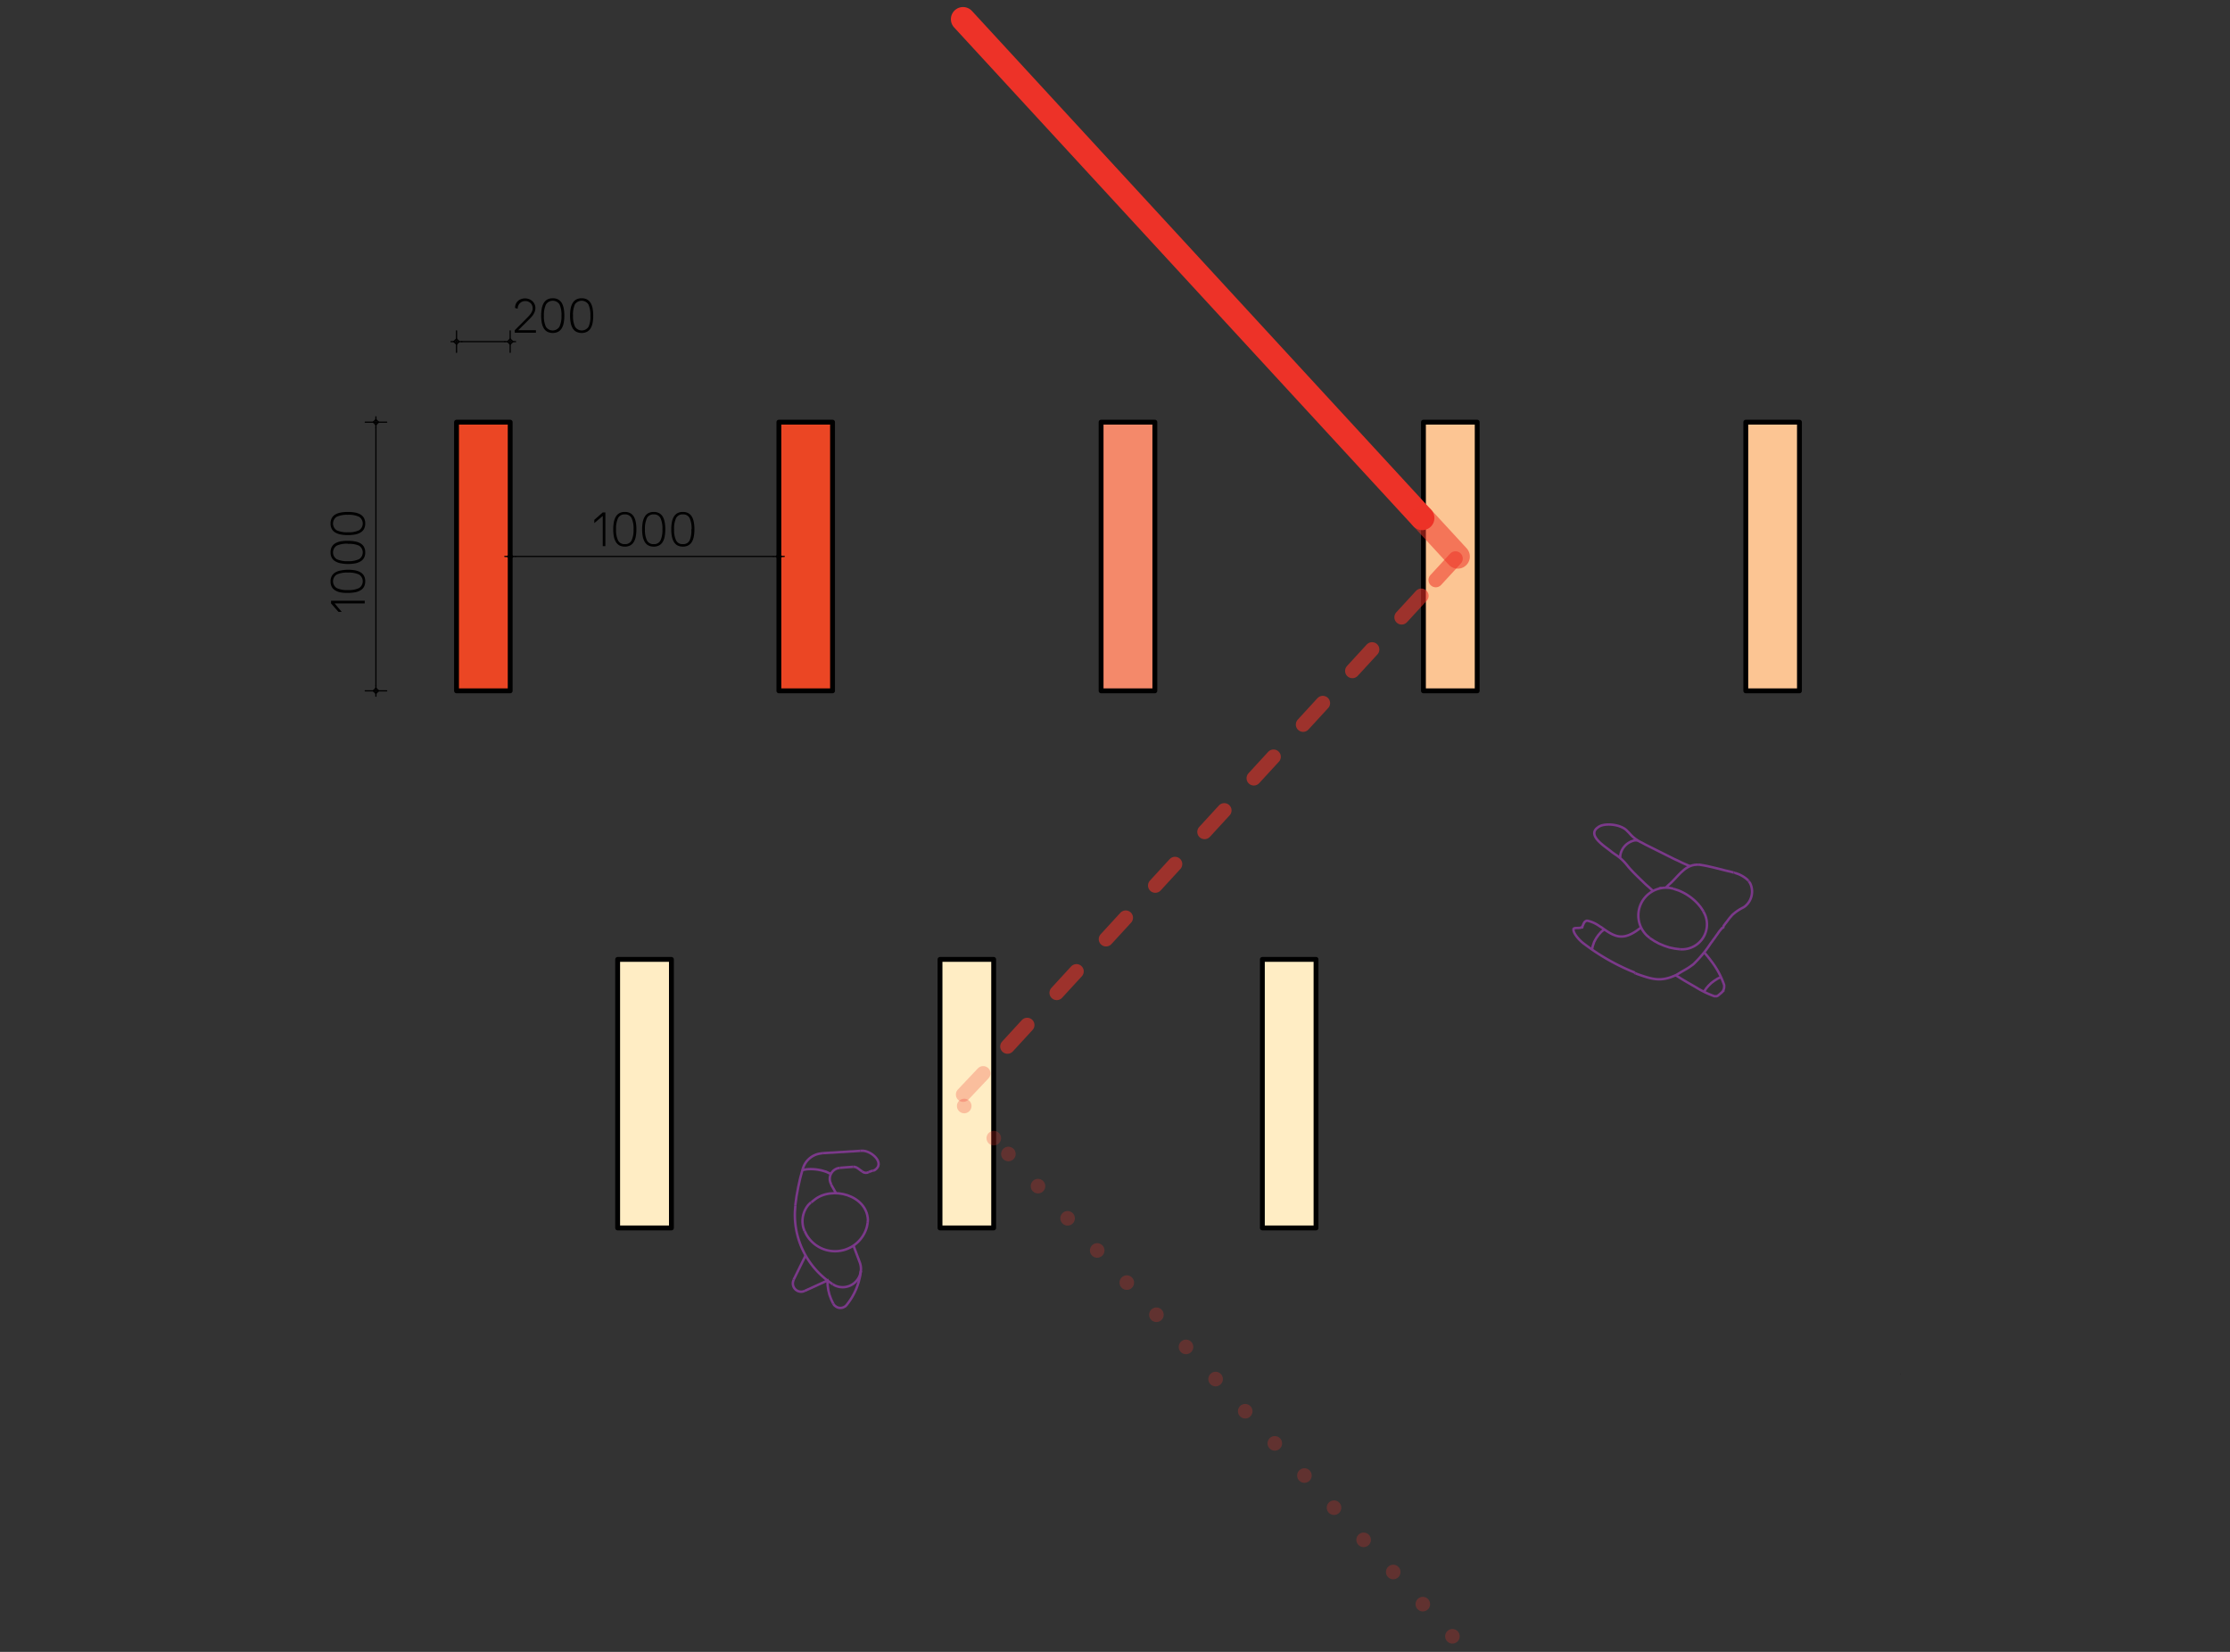 <svg xmlns="http://www.w3.org/2000/svg" viewBox="0 0 459.21 340.16"><rect x="0" y="0" width="459.21" height="340.16" fill="#333333" stroke="none"/><defs><style>.cls-1{fill:#ffedc4;}.cls-1,.cls-2,.cls-3,.cls-4,.cls-6,.cls-7{stroke:#000;}.cls-1,.cls-10,.cls-11,.cls-12,.cls-13,.cls-2,.cls-3,.cls-4,.cls-6,.cls-7,.cls-8,.cls-9{stroke-linecap:round;stroke-linejoin:round;}.cls-2{fill:#eb4624;}.cls-3{fill:#f4896a;}.cls-4{fill:#fcc593;}.cls-10,.cls-11,.cls-12,.cls-13,.cls-5,.cls-6,.cls-7,.cls-8,.cls-9{fill:none;}.cls-5{stroke:#7b398a;stroke-miterlimit:10;stroke-width:0.5px;}.cls-6{stroke-width:0.25px;}.cls-7{stroke-width:0.06px;}.cls-10,.cls-11,.cls-12,.cls-13,.cls-8,.cls-9{stroke:#ed3228;}.cls-10,.cls-11,.cls-8,.cls-9{stroke-width:3px;}.cls-10,.cls-8,.cls-9{stroke-dasharray:6 9;}.cls-11,.cls-8{opacity:0.25;}.cls-9{opacity:0.57;}.cls-10,.cls-13{opacity:0.54;}.cls-11{stroke-dasharray:0 9;}.cls-12,.cls-13{stroke-width:5px;}</style></defs><title>avM.PublicSilence</title><g id="scheme"><rect class="cls-1" x="127.19" y="197.56" width="11.07" height="55.3"/><rect class="cls-1" x="193.57" y="197.56" width="11.05" height="55.3"/><rect class="cls-1" x="259.95" y="197.56" width="11.05" height="55.3"/><rect class="cls-2" x="94.01" y="86.93" width="11.05" height="55.33"/><rect class="cls-2" x="160.39" y="86.93" width="11.05" height="55.33"/><rect class="cls-3" x="226.74" y="86.93" width="11.07" height="55.33"/><rect class="cls-4" x="293.12" y="86.93" width="11.07" height="55.33"/><rect class="cls-4" x="359.5" y="86.93" width="11.05" height="55.33"/><path class="cls-5" d="M345.06,200.82l1.61,1,1.48.86,1.14.66a20,20,0,0,0,3.73,1.8l.16,0h.23l.12,0,.19-.09.19-.14.07-.07.18-.14.1-.1.19-.14.18-.18a1.72,1.72,0,0,0,.42-1.15V203l0-.16a17.18,17.18,0,0,0-2.39-4.57l-.58-.77-.68-.85-.45-.51"/><path class="cls-5" d="M336.81,200.44l.24.1.51.18c2.87,1,4.55,1.43,7.45.12l.21-.09.19-.12.21-.12c.87-.56,1.81-1,2.64-1.63l.21-.15.22-.16a24.41,24.41,0,0,0,3.58-4.31l.28-.37.28-.4.28-.37.26-.38.26-.35.46-.66.24-.28.21-.28.33-.19.07-.32.18-.24.17-.23.19-.24c.28-.34.49-.68.77-1l.16-.18.28-.33a9.4,9.4,0,0,1,2.25-1.55l.16-.09.17-.12.14-.11a3.91,3.91,0,0,0,1-4.66l-.28-.43"/><path class="cls-5" d="M357,179.68l-.23-.07c-2.21-.5-4.6-1.24-6.81-1.55h-.21"/><polyline class="cls-5" points="354.42 201.19 353.7 201.52 353.04 201.94 352.41 202.41 351.85 202.95 351.35 203.53 350.91 204.19"/><path class="cls-5" d="M346,195.48h.65a5.13,5.13,0,0,0,4.4-7.23l-.3-.59"/><path class="cls-5" d="M360,181.31l-.11-.11a6.38,6.38,0,0,0-2.41-1.38l-.22-.07"/><line class="cls-5" x1="359.99" y1="181.31" x2="360.11" y2="181.45"/><line class="cls-5" x1="357.04" y1="179.68" x2="357.25" y2="179.75"/><path class="cls-5" d="M340.42,183.47l-.26-.21-.58-.54-.52-.45-.42-.39c-1.15-1.12-2.23-2.11-3.28-3.33l-.21-.26-.19-.23a9.74,9.74,0,0,0-2.34-2.11l-.47-.33-.25-.18c-1.13-1-5.15-3.29-2.95-5l.14-.09.14-.12.16-.07.17-.09c1.5-.61,4.41-.22,5.52,1.05l.42.42a7.39,7.39,0,0,0,2.63,2l.7.38c2,1,4,2,6,3l.72.33.78.38.82.37.84.35"/><path class="cls-5" d="M337.91,191l-.21.17-.51.37-.4.28c-2.79,1.81-4.4,1.06-6.91-.79l-.18-.12-.17-.09-.18-.12a6.79,6.79,0,0,0-2.44-1.1h-.07l-.09,0c-.59.16-.64.71-.89,1.15l0,.07-.07.05,0,.07-.05,0-.07.05-.07,0c-.36.19-1.31,0-1.52.24l-.05.05,0,.07c-.13.69,1,2,1.47,2.41l.14.14.14.12.17.14a44.74,44.74,0,0,0,10,5.83l.47.18.21.12"/><path class="cls-5" d="M349.57,178.06h-.21c-2.61.09-4,2.78-5.85,4.26l-.49.49"/><polyline class="cls-5" points="330.38 191.36 329.72 191.9 329.16 192.53 328.67 193.23 328.27 193.98 327.99 194.8 327.8 195.62"/><path class="cls-5" d="M337.24,173.05l-.57,0a3.75,3.75,0,0,0-3,3l-.05.56"/><path class="cls-5" d="M344.61,183l-.68-.14a5.72,5.72,0,0,0-4.77,9.81l.53.45"/><line class="cls-5" x1="336.81" y1="200.44" x2="336.58" y2="200.35"/><line class="cls-5" x1="349.57" y1="178.06" x2="349.79" y2="178.06"/><path class="cls-5" d="M350.77,187.66l-.54-.82a10.71,10.71,0,0,0-4.68-3.51l-.94-.31"/><polyline class="cls-5" points="339.69 193.14 340.65 193.77 341.64 194.31 342.69 194.75 343.77 195.11 344.89 195.34 346.02 195.48"/><line class="cls-6" x1="77.41" y1="88.06" x2="77.41" y2="141.14"/><polygon class="cls-6" points="77.41 87.49 77.95 86.93 77.41 86.39 76.87 86.93 77.41 87.49"/><line class="cls-6" x1="79.63" y1="86.93" x2="75.21" y2="86.93"/><line class="cls-6" x1="77.41" y1="88.06" x2="77.41" y2="85.83"/><polygon class="cls-6" points="77.41 141.7 76.87 142.26 77.41 142.8 77.95 142.26 77.41 141.7"/><line class="cls-6" x1="75.21" y1="142.26" x2="79.63" y2="142.26"/><line class="cls-6" x1="77.41" y1="141.14" x2="77.41" y2="143.36"/><line class="cls-6" x1="95.11" y1="70.35" x2="103.96" y2="70.35"/><polygon class="cls-6" points="94.55 70.35 94.01 69.79 93.45 70.35 94.01 70.89 94.55 70.35"/><line class="cls-6" x1="94.01" y1="68.13" x2="94.01" y2="72.56"/><line class="cls-6" x1="95.11" y1="70.35" x2="92.88" y2="70.35"/><polygon class="cls-6" points="104.52 70.35 105.06 70.89 105.62 70.35 105.06 69.79 104.52 70.35"/><line class="cls-6" x1="105.06" y1="72.56" x2="105.06" y2="68.13"/><line class="cls-6" x1="103.96" y1="70.35" x2="106.16" y2="70.35"/><line class="cls-6" x1="106.16" y1="114.58" x2="159.26" y2="114.58"/><polygon class="cls-6" points="105.62 114.58 105.06 114.05 104.52 114.58 105.06 115.15 105.62 114.58"/><line class="cls-6" x1="105.06" y1="112.38" x2="105.06" y2="116.81"/><line class="cls-6" x1="106.16" y1="114.58" x2="103.96" y2="114.58"/><polygon class="cls-6" points="159.83 114.58 160.39 115.15 160.93 114.58 160.39 114.05 159.83 114.58"/><line class="cls-6" x1="160.39" y1="116.81" x2="160.39" y2="112.38"/><line class="cls-6" x1="159.26" y1="114.58" x2="161.49" y2="114.58"/><path class="cls-5" d="M169.38,237.46l-.61.1a4.4,4.4,0,0,0-3.25,2.57l-.22.56"/><path class="cls-5" d="M167,247.58l-.52.51a5.26,5.26,0,0,0-1.05,4.73l.23.68"/><path class="cls-5" d="M163.43,263.52l-.12.38a1.71,1.71,0,0,0,2,2.06l.38-.12"/><line class="cls-5" x1="165.89" y1="258.53" x2="163.43" y2="263.52"/><polyline class="cls-5" points="165.31 240.69 164.79 242.57 164.37 244.46 164.02 246.36 163.76 248.28"/><path class="cls-5" d="M179.73,241.07l.37-.1c2.21-1.4-.52-3.89-2.34-4h-.63"/><polyline class="cls-5" points="179.73 241.07 179.31 241.19 178.91 241.35"/><polyline class="cls-5" points="177.53 241.23 177.85 241.42 178.21 241.51 178.56 241.49 178.91 241.35"/><polyline class="cls-5" points="177.53 241.23 176.61 240.55 176.33 240.39 176.03 240.29 175.7 240.27"/><line class="cls-5" x1="172.14" y1="245.68" x2="171.14" y2="243.92"/><path class="cls-5" d="M172.94,240.48l-.45.1A2.26,2.26,0,0,0,171,243.5l.18.42"/><line class="cls-5" x1="175.7" y1="240.27" x2="172.94" y2="240.48"/><path class="cls-5" d="M171.49,264.46l.51.28a3.77,3.77,0,0,0,5.06-4.75l-1.31-3.49"/><path class="cls-5" d="M171.58,268.46l.21.31.28.23a1.63,1.63,0,0,0,1.71.16l.31-.18.25-.26a13.53,13.53,0,0,0,2.51-4.85l.26-1.07.16-1.08"/><polyline class="cls-5" points="165.68 265.84 170.39 263.69 170.43 264.69 170.57 265.68 170.81 266.64 171.16 267.57 171.58 268.46"/><path class="cls-5" d="M178.67,251.81l.05-.65c-.25-5.08-7.39-7-11-4.1l-.65.52"/><path class="cls-5" d="M165.7,253.5l.33.68a6.79,6.79,0,0,0,12.5-1.62l.14-.75"/><line class="cls-5" x1="177.13" y1="236.99" x2="169.38" y2="237.46"/><path class="cls-5" d="M163.78,248.28l-.09,1.26a17,17,0,0,0,6.77,14.19l1,.73"/><path class="cls-5" d="M171.09,241.75l-.8-.38a9.16,9.16,0,0,0-4.21-.58l-.85.14"/><line class="cls-7" x1="391.38" y1="282.89" x2="391.38" y2="282.91"/><line class="cls-8" x1="202.46" y1="221.03" x2="197.32" y2="226.47"/><line class="cls-9" x1="292.69" y1="122.69" x2="204.2" y2="219.05"/><line class="cls-10" x1="299.72" y1="115.02" x2="294.13" y2="121.1"/><line class="cls-11" x1="204.65" y1="234.37" x2="197.22" y2="226.3"/><line class="cls-11" x1="299.09" y1="336.95" x2="204.65" y2="234.37"/><line class="cls-12" x1="292.88" y1="106.67" x2="198.31" y2="3.95"/><line class="cls-13" x1="300.18" y1="114.6" x2="292.88" y2="106.67"/><path d="M106.06,63.42a2.07,2.07,0,0,1,.17-.84,1.81,1.81,0,0,1,1.11-1,2.17,2.17,0,0,1,.76-.13,2.41,2.41,0,0,1,.87.15,2.25,2.25,0,0,1,.68.43,1.84,1.84,0,0,1,.44.63,1.92,1.92,0,0,1,.16.79,2,2,0,0,1-.14.74,3.22,3.22,0,0,1-.33.64,3.67,3.67,0,0,1-.42.52l-.37.39L106.71,68h3.65v.51H106V68l2.6-2.61.32-.34a4.25,4.25,0,0,0,.36-.44,3,3,0,0,0,.29-.53,1.54,1.54,0,0,0,.12-.61,1.49,1.49,0,0,0-.1-.55,1.53,1.53,0,0,0-.29-.47A1.55,1.55,0,0,0,108.1,62a1.5,1.5,0,0,0-.55.11,1.54,1.54,0,0,0-.82.82,1.5,1.5,0,0,0-.13.64Z"/><path d="M116.21,65a7.87,7.87,0,0,1-.12,1.43,3.49,3.49,0,0,1-.39,1.13,2,2,0,0,1-.74.74,2.3,2.3,0,0,1-1.13.26,2.34,2.34,0,0,1-1.14-.26,1.86,1.86,0,0,1-.73-.74,3.27,3.27,0,0,1-.4-1.13,7.87,7.87,0,0,1-.12-1.43,8.1,8.1,0,0,1,.12-1.45,3.43,3.43,0,0,1,.4-1.13,2,2,0,0,1,.73-.74,2.34,2.34,0,0,1,1.14-.26,2.3,2.3,0,0,1,1.13.26,2.1,2.1,0,0,1,.74.74,3.67,3.67,0,0,1,.39,1.13A8.1,8.1,0,0,1,116.21,65Zm-.59,0a5.12,5.12,0,0,0-.4-2.31,1.66,1.66,0,0,0-2.79,0A5.1,5.1,0,0,0,112,65a5,5,0,0,0,.41,2.28,1.65,1.65,0,0,0,2.79,0A5,5,0,0,0,115.62,65Z"/><path d="M122.16,65a7.87,7.87,0,0,1-.12,1.43,3.49,3.49,0,0,1-.39,1.13,2,2,0,0,1-.74.74,2.3,2.3,0,0,1-1.13.26,2.34,2.34,0,0,1-1.14-.26,1.86,1.86,0,0,1-.73-.74,3.27,3.27,0,0,1-.4-1.13,7.87,7.87,0,0,1-.12-1.43,8.1,8.1,0,0,1,.12-1.45,3.43,3.43,0,0,1,.4-1.13,2,2,0,0,1,.73-.74,2.34,2.34,0,0,1,1.14-.26,2.3,2.3,0,0,1,1.13.26,2.1,2.1,0,0,1,.74.74,3.67,3.67,0,0,1,.39,1.13A8.1,8.1,0,0,1,122.16,65Zm-.59,0a5.12,5.12,0,0,0-.4-2.31,1.66,1.66,0,0,0-2.79,0A5.1,5.1,0,0,0,118,65a5,5,0,0,0,.41,2.28,1.65,1.65,0,0,0,2.79,0A5,5,0,0,0,121.57,65Z"/><path d="M124.66,105.52v6.94h-.54v-6.21l-1.74,1.47v-.67l1.74-1.53Z"/><path d="M131.05,109a7.87,7.87,0,0,1-.12,1.43,3.49,3.49,0,0,1-.39,1.13,2,2,0,0,1-.74.74,2.28,2.28,0,0,1-1.13.26,2.34,2.34,0,0,1-1.14-.26,2,2,0,0,1-.73-.74,3.49,3.49,0,0,1-.4-1.13,7.87,7.87,0,0,1-.12-1.43,8.1,8.1,0,0,1,.12-1.45,3.58,3.58,0,0,1,.4-1.13,2,2,0,0,1,.73-.74,2.34,2.34,0,0,1,1.14-.26,2.28,2.28,0,0,1,1.13.26,2,2,0,0,1,.74.74,3.58,3.58,0,0,1,.39,1.13A8.1,8.1,0,0,1,131.05,109Zm-.59,0a5.12,5.12,0,0,0-.4-2.31,1.43,1.43,0,0,0-1.39-.76,1.45,1.45,0,0,0-1.4.76,5.1,5.1,0,0,0-.41,2.31,5,5,0,0,0,.41,2.28,1.46,1.46,0,0,0,1.4.77,1.44,1.44,0,0,0,1.39-.77A5,5,0,0,0,130.46,109Z"/><path d="M137,109a7.87,7.87,0,0,1-.12,1.43,3.49,3.49,0,0,1-.39,1.13,2,2,0,0,1-.74.74,2.28,2.28,0,0,1-1.13.26,2.34,2.34,0,0,1-1.14-.26,2,2,0,0,1-.73-.74,3.49,3.49,0,0,1-.4-1.13,7.87,7.87,0,0,1-.12-1.43,8.1,8.1,0,0,1,.12-1.45,3.58,3.58,0,0,1,.4-1.13,2,2,0,0,1,.73-.74,2.34,2.34,0,0,1,1.14-.26,2.28,2.28,0,0,1,1.13.26,2,2,0,0,1,.74.74,3.58,3.58,0,0,1,.39,1.13A8.1,8.1,0,0,1,137,109Zm-.59,0a5.12,5.12,0,0,0-.4-2.31,1.43,1.43,0,0,0-1.39-.76,1.45,1.45,0,0,0-1.4.76,5.1,5.1,0,0,0-.41,2.31,5,5,0,0,0,.41,2.28,1.46,1.46,0,0,0,1.4.77,1.44,1.44,0,0,0,1.39-.77A5,5,0,0,0,136.41,109Z"/><path d="M143,109a7.87,7.87,0,0,1-.12,1.43,3.49,3.49,0,0,1-.39,1.13,2,2,0,0,1-.74.74,2.28,2.28,0,0,1-1.13.26,2.34,2.34,0,0,1-1.14-.26,2,2,0,0,1-.73-.74,3.49,3.49,0,0,1-.4-1.13,7.87,7.87,0,0,1-.12-1.43,8.1,8.1,0,0,1,.12-1.45,3.58,3.58,0,0,1,.4-1.13,2,2,0,0,1,.73-.74,2.34,2.34,0,0,1,1.14-.26,2.28,2.28,0,0,1,1.13.26,2,2,0,0,1,.74.74,3.58,3.58,0,0,1,.39,1.13A8.1,8.1,0,0,1,143,109Zm-.59,0a5.12,5.12,0,0,0-.4-2.31,1.43,1.43,0,0,0-1.39-.76,1.45,1.45,0,0,0-1.4.76,5.1,5.1,0,0,0-.41,2.31,5,5,0,0,0,.41,2.28,1.46,1.46,0,0,0,1.4.77,1.44,1.44,0,0,0,1.39-.77A5,5,0,0,0,142.36,109Z"/><path d="M68.17,123.71h6.94v.54H68.9L70.37,126H69.7l-1.53-1.74Z"/><path d="M71.65,117.32a7.87,7.87,0,0,1,1.43.12,3.49,3.49,0,0,1,1.13.39,2,2,0,0,1,.74.74,2.3,2.3,0,0,1,.26,1.13,2.34,2.34,0,0,1-.26,1.14,1.92,1.92,0,0,1-.74.73,3.27,3.27,0,0,1-1.13.4,7.87,7.87,0,0,1-1.43.12A8.1,8.1,0,0,1,70.2,122a3.35,3.35,0,0,1-1.13-.4,1.92,1.92,0,0,1-.74-.73,2.34,2.34,0,0,1-.26-1.14,2.3,2.3,0,0,1,.26-1.13,2,2,0,0,1,.74-.74,3.58,3.58,0,0,1,1.13-.39A8.1,8.1,0,0,1,71.65,117.32Zm0,.59a5.12,5.12,0,0,0-2.31.4,1.66,1.66,0,0,0,0,2.79,5.1,5.1,0,0,0,2.31.41,5,5,0,0,0,2.28-.41,1.65,1.65,0,0,0,0-2.79A5,5,0,0,0,71.65,117.91Z"/><path d="M71.65,111.37a7.87,7.87,0,0,1,1.43.12,3.49,3.49,0,0,1,1.13.39,2,2,0,0,1,.74.74,2.3,2.3,0,0,1,.26,1.13,2.34,2.34,0,0,1-.26,1.14,1.92,1.92,0,0,1-.74.73,3.27,3.27,0,0,1-1.13.4,7.87,7.87,0,0,1-1.43.12A8.1,8.1,0,0,1,70.2,116a3.35,3.35,0,0,1-1.13-.4,1.92,1.92,0,0,1-.74-.73,2.34,2.34,0,0,1-.26-1.14,2.3,2.3,0,0,1,.26-1.13,2,2,0,0,1,.74-.74,3.58,3.58,0,0,1,1.13-.39A8.1,8.1,0,0,1,71.65,111.37Zm0,.59a5.12,5.12,0,0,0-2.31.4,1.66,1.66,0,0,0,0,2.79,5.1,5.1,0,0,0,2.31.41,5,5,0,0,0,2.28-.41,1.65,1.65,0,0,0,0-2.79A5,5,0,0,0,71.65,112Z"/><path d="M71.65,105.42a7.87,7.87,0,0,1,1.43.12,3.49,3.49,0,0,1,1.13.39,2,2,0,0,1,.74.74,2.3,2.3,0,0,1,.26,1.13,2.34,2.34,0,0,1-.26,1.14,1.92,1.92,0,0,1-.74.73,3.27,3.27,0,0,1-1.13.4,7.87,7.87,0,0,1-1.43.12,8.1,8.1,0,0,1-1.45-.12,3.35,3.35,0,0,1-1.13-.4,1.92,1.92,0,0,1-.74-.73,2.34,2.34,0,0,1-.26-1.14,2.3,2.3,0,0,1,.26-1.13,2,2,0,0,1,.74-.74,3.58,3.58,0,0,1,1.13-.39A8.1,8.1,0,0,1,71.65,105.42Zm0,.59a5.26,5.26,0,0,0-2.31.4,1.66,1.66,0,0,0,0,2.79,5.1,5.1,0,0,0,2.31.41,5,5,0,0,0,2.28-.41,1.65,1.65,0,0,0,0-2.79A5.17,5.17,0,0,0,71.65,106Z"/></g></svg>